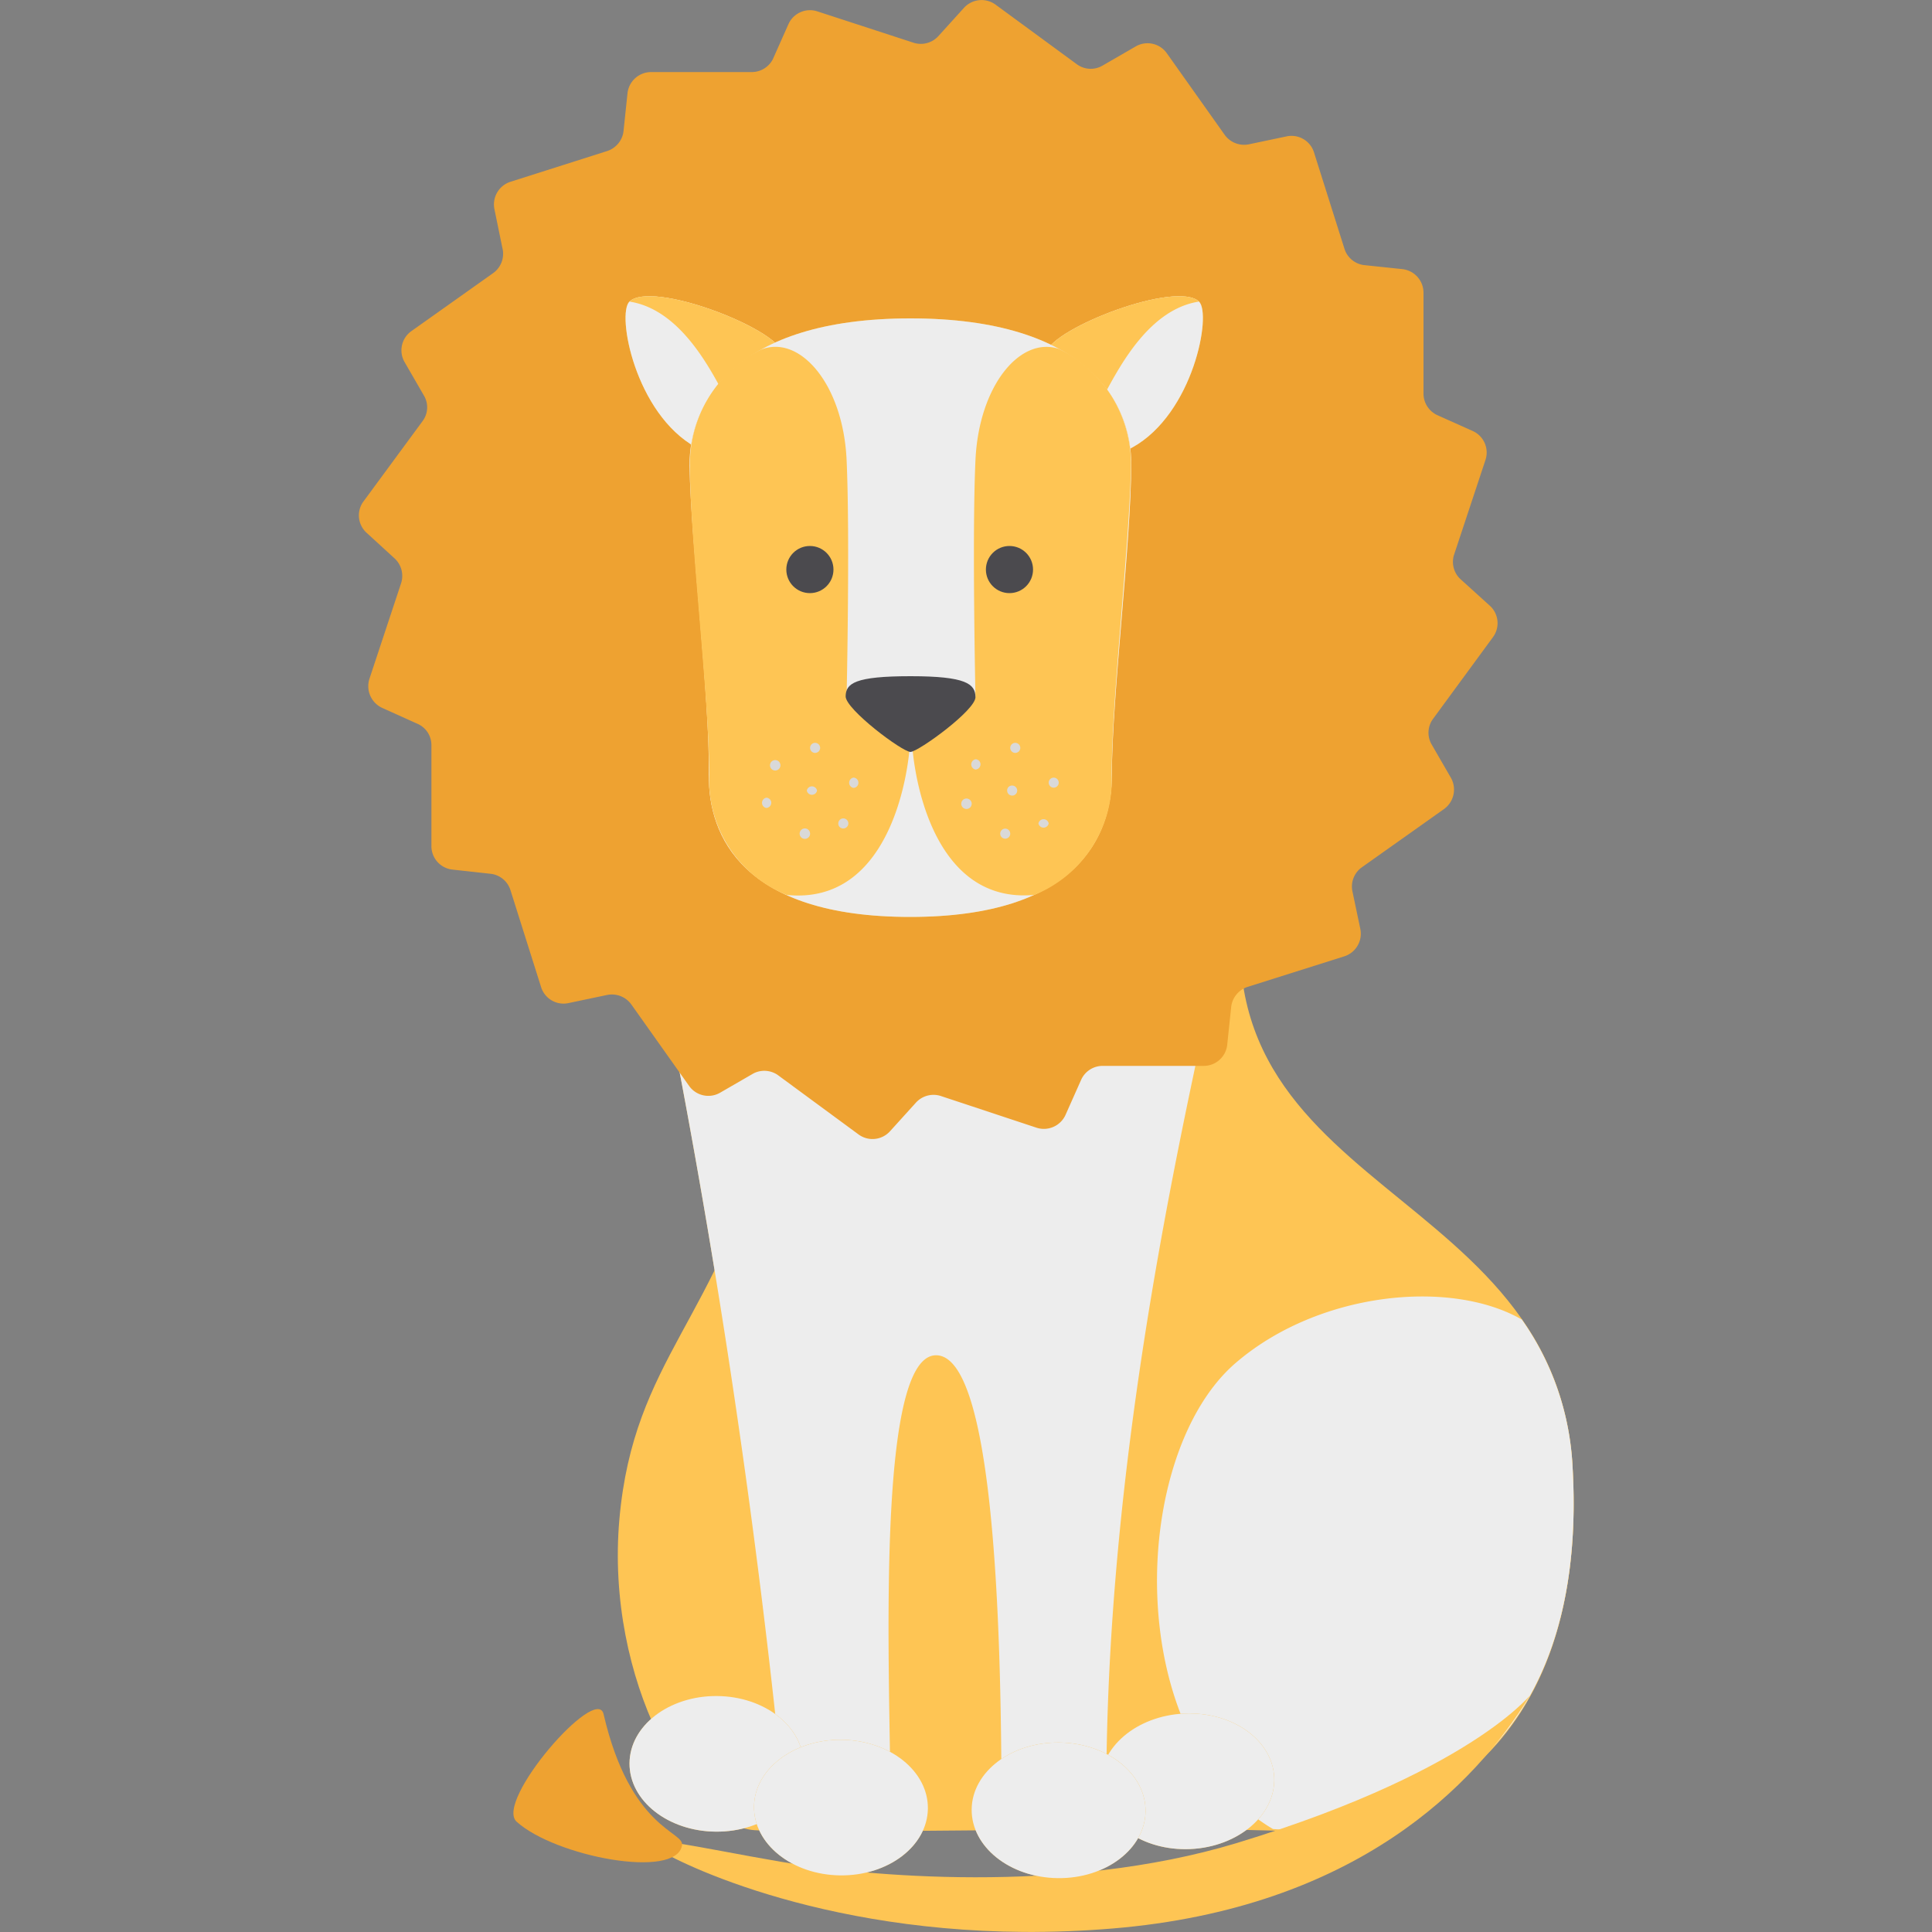 <svg xmlns="http://www.w3.org/2000/svg" viewBox="0 0 100 100"><rect x="0" y="0" width="100" height="100" fill="#808080" stroke="none"/><defs><style>.cls-1{isolation:isolate;}.cls-2{fill:#fec554;}.cls-3{fill:#ededed;}.cls-3,.cls-6{mix-blend-mode:multiply;}.cls-4{fill:#eea231;}.cls-5{fill:#4b4a4e;}.cls-7{fill:#d9d9d9;}</style></defs><g class="cls-1"><g id="Layer_1" data-name="Layer 1"><path class="cls-2" d="M65.23,42.63C59.29,62,80.53,60.24,81.4,76s-9.57,19.12-14.55,18.8-24.47.14-27.79-.07-7.74-7.75-7-16.1,5.18-10.39,7.6-20.22,2-15.48,2-15.48Z"/><path class="cls-2" d="M64,45.09c-1.36,7.68-7.26,28.82-6.7,50.56,0,2.06-5.3,1.82-5.43-.07s.45-25.23-3.37-25.43S46.5,93.63,46,95.51s-5,2.22-5.19-.06A433.36,433.36,0,0,0,33,44.71L62.9,41.56Z"/><path class="cls-3" d="M64,45.09c-1.36,7.68-7.26,28.82-6.7,50.56,0,2.06-5.3,1.82-5.43-.07s.45-25.23-3.37-25.43S46.5,93.63,46,95.51s-5,2.22-5.19-.06A433.36,433.36,0,0,0,33,44.71L62.9,41.56Z"/><path class="cls-4" d="M48.56,1.88,49.9.4A1.23,1.23,0,0,1,51.53.24l4.2,3.08a1.21,1.21,0,0,0,1.33.08l1.73-1a1.22,1.22,0,0,1,1.6.35l3,4.23a1.24,1.24,0,0,0,1.25.49l1.95-.41a1.22,1.22,0,0,1,1.42.82l1.58,5a1.22,1.22,0,0,0,1,.84l2,.21a1.23,1.23,0,0,1,1.09,1.23l0,5.21a1.23,1.23,0,0,0,.72,1.12l1.83.82a1.22,1.22,0,0,1,.66,1.49l-1.64,4.95A1.22,1.22,0,0,0,75.62,30l1.48,1.34A1.22,1.22,0,0,1,77.26,33l-3.08,4.2a1.21,1.21,0,0,0-.08,1.33l1,1.73a1.24,1.24,0,0,1-.35,1.61l-4.23,3A1.22,1.22,0,0,0,70,46.13l.41,1.95a1.23,1.23,0,0,1-.83,1.42l-5,1.58a1.24,1.24,0,0,0-.85,1l-.21,2a1.22,1.22,0,0,1-1.22,1.09l-5.21,0a1.22,1.22,0,0,0-1.13.72l-.81,1.82a1.23,1.23,0,0,1-1.5.66l-4.95-1.64a1.23,1.23,0,0,0-1.29.34l-1.34,1.48a1.22,1.22,0,0,1-1.63.17l-4.2-3.09A1.23,1.23,0,0,0,39,55.56l-1.73,1a1.22,1.22,0,0,1-1.6-.35l-3-4.23a1.24,1.24,0,0,0-1.25-.48l-1.95.41A1.22,1.22,0,0,1,28,51.07l-1.58-5a1.22,1.22,0,0,0-1-.84l-2-.22a1.22,1.22,0,0,1-1.09-1.22l0-5.21a1.2,1.2,0,0,0-.73-1.12l-1.82-.82a1.24,1.24,0,0,1-.66-1.5l1.64-4.95a1.23,1.23,0,0,0-.34-1.29L19,27.6A1.22,1.22,0,0,1,18.78,26l3.09-4.2a1.19,1.19,0,0,0,.07-1.33l-1-1.73a1.22,1.22,0,0,1,.35-1.6l4.23-3A1.23,1.23,0,0,0,26,12.82l-.41-2a1.23,1.23,0,0,1,.83-1.41l5-1.59a1.24,1.24,0,0,0,.85-1l.21-2a1.23,1.23,0,0,1,1.22-1.09l5.21,0A1.23,1.23,0,0,0,40,3.07l.81-1.82a1.22,1.22,0,0,1,1.5-.66l5,1.63A1.23,1.23,0,0,0,48.56,1.88Z"/><path class="cls-2" d="M54.14,18.25c.39-1.3,6.77-3.74,7.92-2.64.67.64-.29,5.8-3.45,7.55S54.14,18.25,54.14,18.25Z"/><path class="cls-3" d="M54.14,18.25c.39-1.3,6.77-3.74,7.92-2.64.67.64-.29,5.8-3.45,7.55S54.14,18.25,54.14,18.25Z"/><path class="cls-2" d="M62.06,15.61c-1.15-1.1-7.53,1.34-7.92,2.64a13.91,13.91,0,0,0,1.13,3.27l.62-.06,1.3-1.09C58,18.88,59.52,16,62.06,15.61Z"/><path class="cls-2" d="M40.5,18.25c-.39-1.3-6.77-3.74-7.92-2.64-.67.64.29,5.8,3.45,7.55S40.5,18.25,40.5,18.25Z"/><path class="cls-3" d="M40.5,18.25c-.39-1.3-6.77-3.74-7.92-2.64-.67.64.29,5.8,3.45,7.55S40.5,18.25,40.5,18.25Z"/><path class="cls-2" d="M32.58,15.61c1.15-1.1,7.53,1.34,7.92,2.64a13.91,13.91,0,0,1-1.13,3.27l-.62-.06-1.3-1.09C36.65,18.88,35.12,16,32.58,15.61Z"/><path class="cls-2" d="M47.13,16.48c9.15,0,11.46,4.39,11.42,7.58,0,4-1,12-1,16.05,0,3.19-1.82,7.35-10.44,7.35S36.65,43.3,36.69,40.11c.05-4-.93-12-1-16C35.67,20.87,38,16.48,47.13,16.48Z"/><path class="cls-3" d="M47.13,16.48c9.15,0,11.46,4.39,11.42,7.58,0,4-1,12-1,16.05,0,3.19-1.82,7.35-10.44,7.35S36.65,43.3,36.69,40.11c.05-4-.93-12-1-16C35.67,20.87,38,16.48,47.13,16.48Z"/><path class="cls-2" d="M43.82,36.07s.18-8.3,0-12.26-2.46-6.54-4.46-5.7a6.62,6.62,0,0,0-3.65,5.95c0,4,1,12,1,16.05a6.41,6.41,0,0,0,4,6.21c5.4.56,6.42-6.43,6.42-8.5Z"/><path class="cls-2" d="M54.81,18.06c-2-.67-4.14,1.89-4.32,5.75s0,12.26,0,12.26l-3.31,1.75c0,2.06,1,9,6.36,8.5a6.41,6.41,0,0,0,4-6.21c0-4,.93-12,1-16A6.62,6.62,0,0,0,54.81,18.06Z"/><path class="cls-5" d="M47.13,38.92c-.43,0-3.37-2.21-3.36-2.88S44.25,35,47.13,35s3.35.4,3.36,1.08S47.56,38.89,47.13,38.92Z"/><g class="cls-6"><path class="cls-7" d="M52.81,38.71a.26.26,0,0,1-.26.26.26.26,0,0,1,0-.52A.26.26,0,0,1,52.81,38.71Z"/><path class="cls-7" d="M50.29,41.55a.27.27,0,1,1-.53,0,.27.27,0,0,1,.53,0Z"/><path class="cls-7" d="M50.75,39.56a.27.27,0,0,1-.26.27.27.27,0,0,1,0-.53A.26.26,0,0,1,50.75,39.56Z"/><circle class="cls-7" cx="52.03" cy="43.15" r="0.26"/><path class="cls-7" d="M54.28,42.62a.27.27,0,0,1-.53,0,.27.27,0,0,1,.53,0Z"/><circle class="cls-7" cx="54.54" cy="40.51" r="0.26"/><path class="cls-7" d="M52.65,40.92a.26.26,0,0,1-.26.26.26.26,0,0,1-.26-.26.25.25,0,0,1,.26-.26A.26.26,0,0,1,52.65,40.92Z"/></g><g class="cls-6"><path class="cls-7" d="M42.45,38.71a.26.26,0,0,1-.26.26.26.26,0,0,1,0-.52A.26.26,0,0,1,42.45,38.71Z"/><path class="cls-7" d="M39.92,41.55a.27.27,0,0,1-.26.27.27.27,0,0,1,0-.53A.26.26,0,0,1,39.92,41.55Z"/><path class="cls-7" d="M40.39,39.56a.27.27,0,1,1-.53,0,.27.27,0,0,1,.53,0Z"/><path class="cls-7" d="M41.93,43.15a.27.27,0,1,1-.27-.27A.27.27,0,0,1,41.93,43.15Z"/><path class="cls-7" d="M43.91,42.62a.26.26,0,0,1-.26.26.25.25,0,0,1-.26-.26.26.26,0,0,1,.26-.26A.26.26,0,0,1,43.91,42.62Z"/><path class="cls-7" d="M44.43,40.51a.26.26,0,0,1-.26.27.27.27,0,0,1,0-.53A.26.26,0,0,1,44.43,40.51Z"/><path class="cls-7" d="M42.29,40.92a.27.27,0,0,1-.53,0,.27.27,0,0,1,.53,0Z"/></g><circle class="cls-5" cx="52.25" cy="29.48" r="1.22"/><circle class="cls-5" cx="41.92" cy="29.48" r="1.22"/><path class="cls-2" d="M81.4,76a14.42,14.42,0,0,0-2.63-7.7C75.08,66.18,68.28,66.86,64,70.51c-5.56,4.71-6,19.51,1.89,24.16l1.42.1C72.43,94.86,82.25,91.2,81.4,76Z"/><path class="cls-3" d="M81.4,76a14.42,14.42,0,0,0-2.63-7.7C75.08,66.18,68.28,66.86,64,70.51c-5.56,4.71-6,19.51,1.89,24.16l1.42.1C72.43,94.86,82.25,91.2,81.4,76Z"/><ellipse class="cls-2" cx="61.45" cy="92.2" rx="4.5" ry="3.51" transform="translate(-4.19 2.94) rotate(-2.65)"/><ellipse class="cls-3" cx="61.45" cy="92.2" rx="4.5" ry="3.51" transform="translate(-4.19 2.94) rotate(-2.65)"/><ellipse class="cls-2" cx="37.08" cy="91.3" rx="3.51" ry="4.5" transform="translate(-54.46 127.77) rotate(-89.62)"/><ellipse class="cls-3" cx="37.08" cy="91.3" rx="3.51" ry="4.5" transform="translate(-54.46 127.77) rotate(-89.62)"/><ellipse class="cls-2" cx="54.79" cy="93.69" rx="3.51" ry="4.5" transform="translate(-39.55 147.36) rotate(-89.31)"/><ellipse class="cls-2" cx="43.53" cy="93.56" rx="3.51" ry="4.5" transform="translate(-50.55 135.96) rotate(-89.31)"/><path class="cls-2" d="M79.12,87.87c-2.74,4.44-8.86,10.9-21.55,11.95s-21.38-2.87-23.35-4,2-.17,6.23.55S55.06,98.1,64,95.4C77,91.45,79.58,87.13,79.12,87.87Z"/><path class="cls-4" d="M35.3,95.52c.15-.73-2.67-.8-4.06-6.8-.37-1.57-5.66,4.52-4.5,5.57C28.74,96.1,35,97.29,35.3,95.52Z"/><ellipse class="cls-3" cx="54.79" cy="93.69" rx="3.51" ry="4.5" transform="translate(-39.55 147.36) rotate(-89.31)"/><ellipse class="cls-3" cx="43.53" cy="93.56" rx="3.51" ry="4.5" transform="translate(-50.55 135.96) rotate(-89.31)"/></g></g></svg>